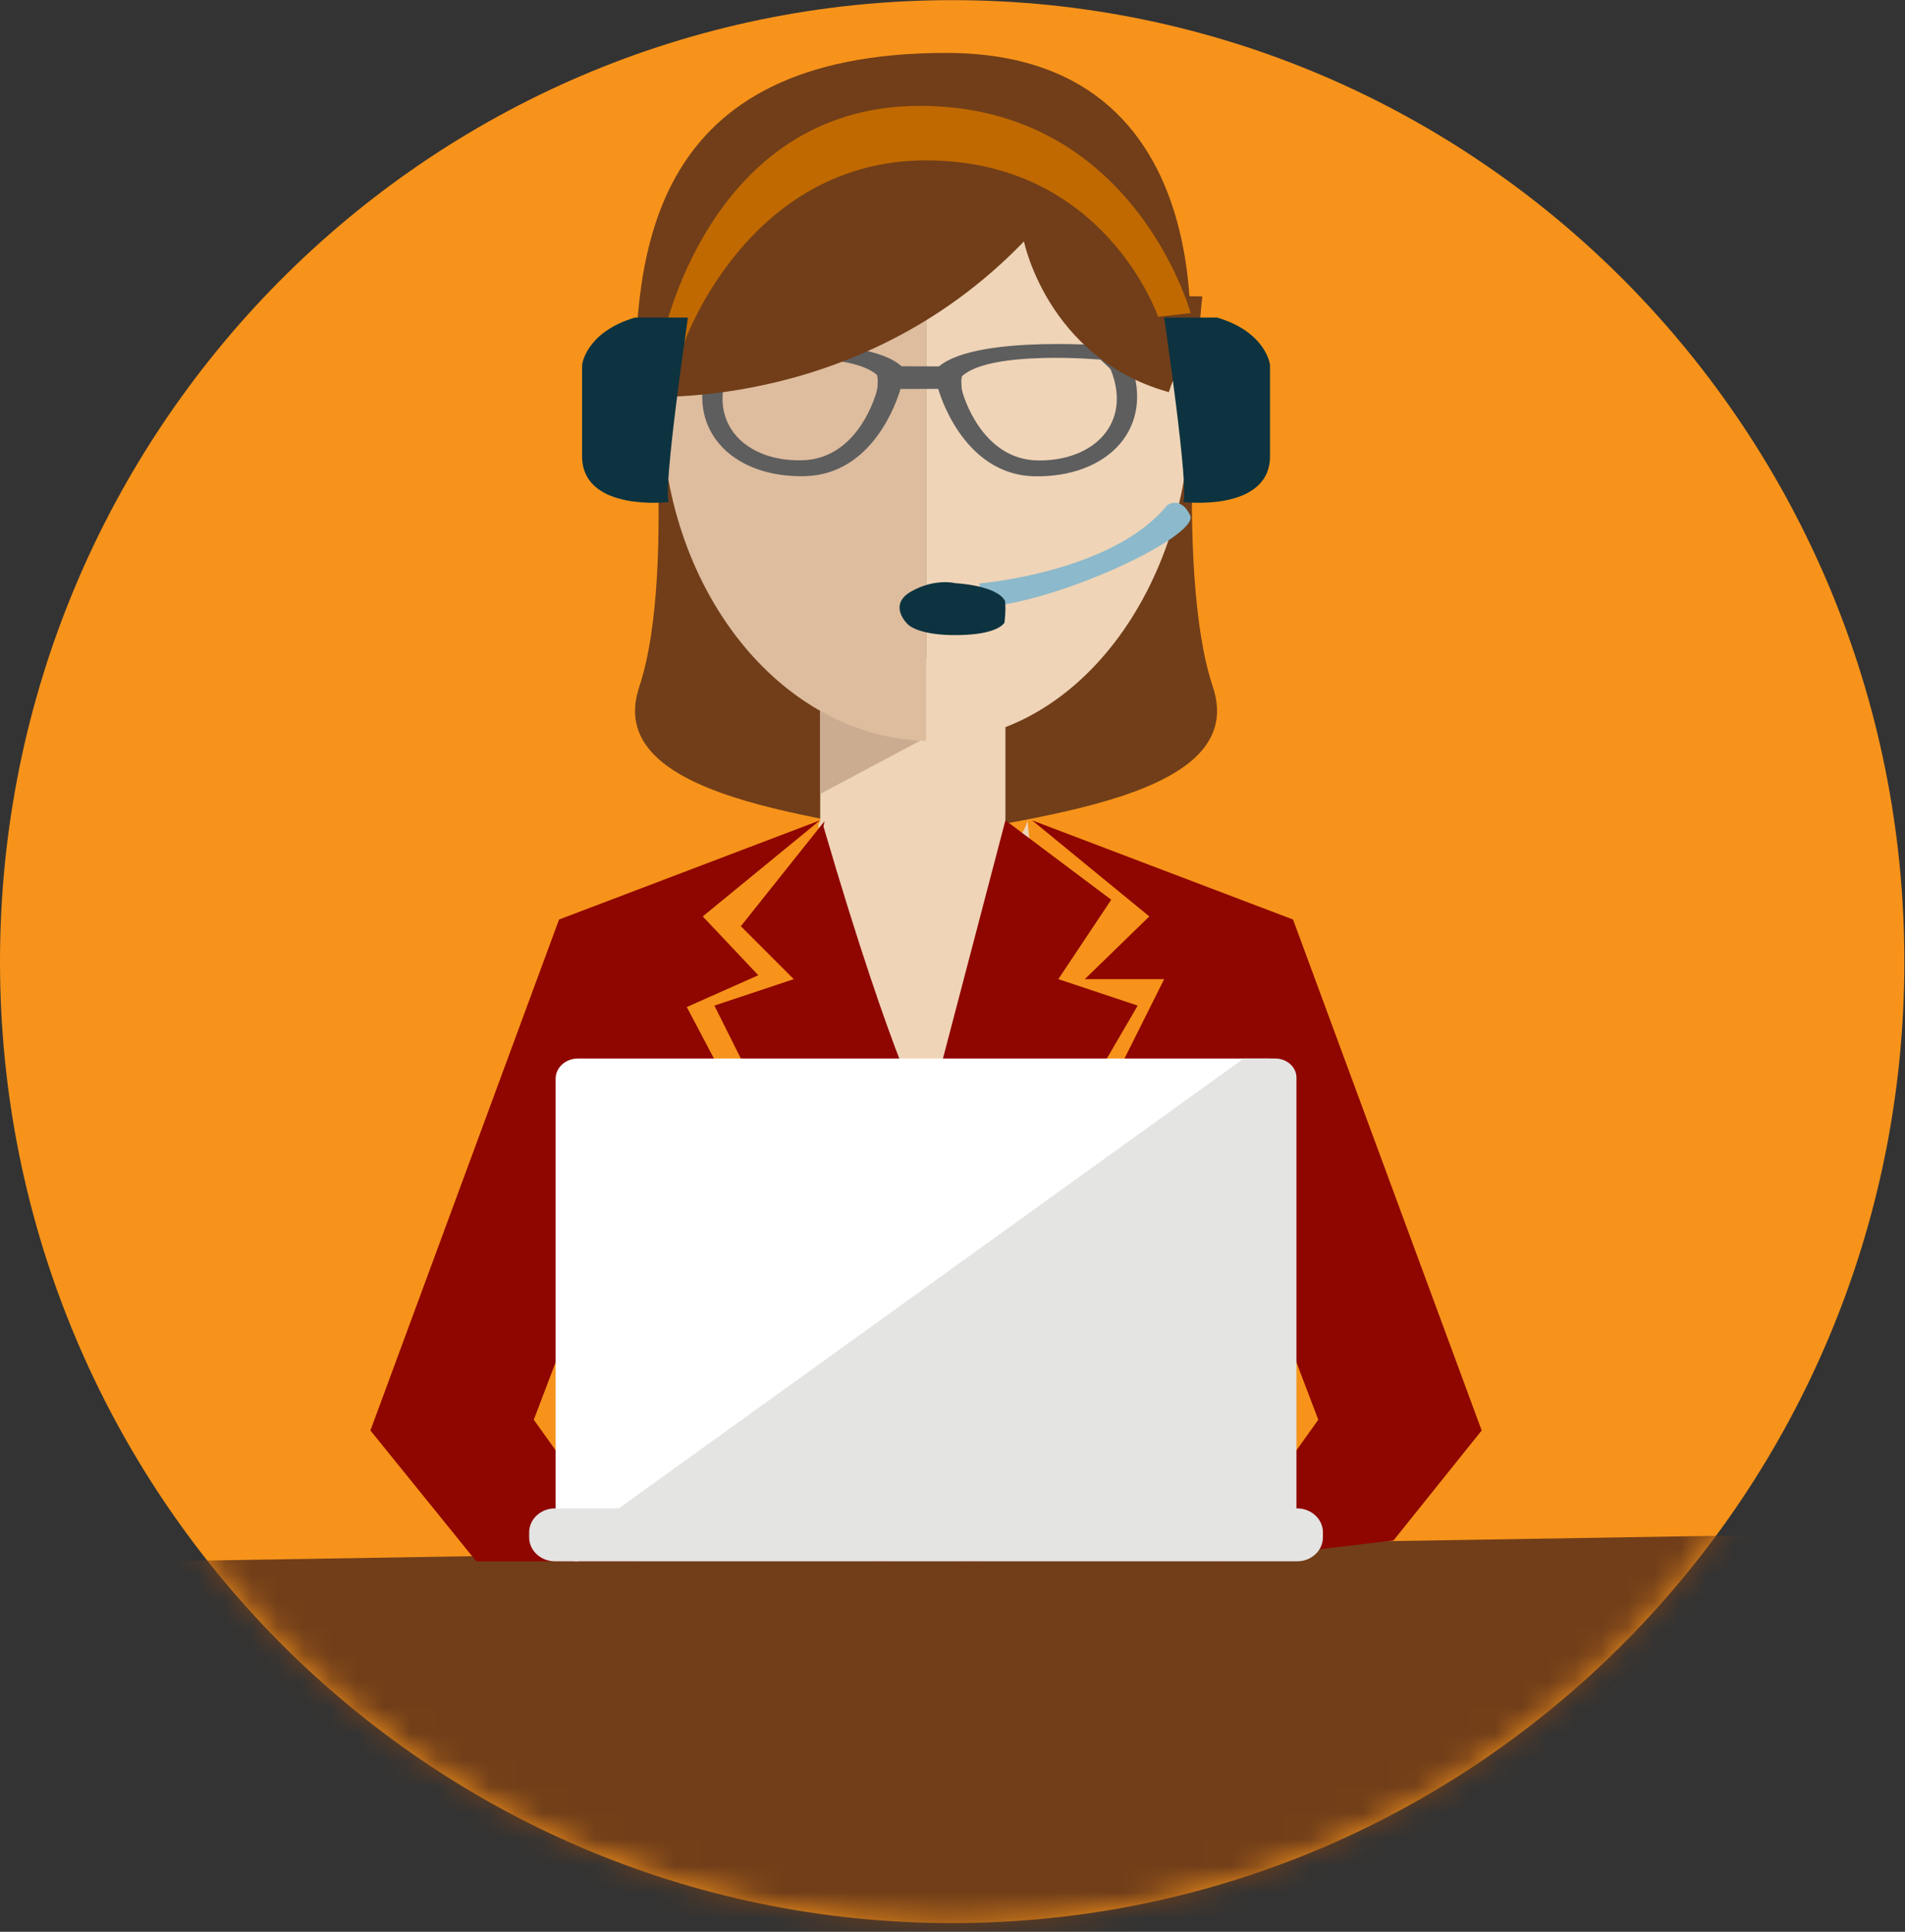 <?xml version="1.0" encoding="UTF-8"?>
<svg width="72px" height="73px" viewBox="0 0 72 73" version="1.1" xmlns="http://www.w3.org/2000/svg" xmlns:xlink="http://www.w3.org/1999/xlink">
    <rect x="0" y="0" width="72" height="73" fill="#333333" stroke="none"/>
    <defs>
        <path d="M35.988,0.005 C16.112,0.005 1.91591272e-05,16.272 1.91591272e-05,36.339 C1.91591272e-05,56.405 16.112,72.673 35.988,72.673 C55.864,72.673 71.976,56.405 71.976,36.339 C71.976,16.272 55.864,0.005 35.988,0.005" id="path-1"></path>
        <polygon id="path-3" points="0 72 72 72 72 0 0 0"></polygon>
    </defs>
    <g id="Page-1" stroke="none" stroke-width="1" fill="none" fill-rule="evenodd">
        <g id="BitCoin-Page" transform="translate(-663, -3979)">
            <g id="support-dama" transform="translate(663, 3979)">
                <g id="Page-1">
                    <g id="Group-8">
                        <mask id="mask-2" fill="white">
                            <use xlink:href="#path-1"></use>
                        </mask>
                        <use id="Mask" fill="#F7931A" xlink:href="#path-1"></use>
                        <path d="M76,57 L67,58 L6,59 C6.847,65.287 7.769,69.297 8.76,75 L64.24,75 C65.231,69.297 66.153,63.287 67,57" id="Fill-98" fill="#713E19" mask="url(#mask-2)"></path>
                    </g>
                    <path d="M24.375,11.211 C24.375,11.211 25.672,21.429 24.159,25.959 C22.645,30.489 32.377,30.91 36.27,31.963 C40.163,33.017 36.27,11 36.27,11 L24.375,11.211 Z" id="Fill-4" fill="#713E19"></path>
                    <path d="M45.442,11.201 C45.442,11.201 44.328,21.429 45.841,25.959 C47.355,30.489 37.623,30.91 33.73,31.963 C29.837,33.017 33.73,11 33.73,11 L45.442,11.201 Z" id="Fill-6" fill="#713E19"></path>
                    <mask id="mask-4" fill="white">
                        <use xlink:href="#path-3"></use>
                    </mask>
                    <g id="Clip-73"></g>
                    <polygon id="Fill-72" fill="#EFD4B7" mask="url(#mask-4)" points="31 35 38 35 38 26 31 26"></polygon>
                    <polygon id="Fill-74" fill="#CCAC91" mask="url(#mask-4)" points="31.002 30 39 25.744 31 24"></polygon>
                    <path d="M25,15.246 C25,22.197 29.457,27.845 35,28 L35,5 C29.553,5.173 25,8.393 25,15.246" id="Fill-75" fill="#DEBC9E" mask="url(#mask-4)"></path>
                    <path d="M35.444,5 C35.296,5 35.148,5.003 35,5.008 L35,27.993 C35.074,27.995 35.148,28 35.223,28 C40.623,28 45,22.291 45,15.248 C45,8.204 40.845,5 35.444,5" id="Fill-76" fill="#EFD4B7" mask="url(#mask-4)"></path>
                    <path d="M30.897,52 L41,51.406 L38.831,31 C38.831,31 38.592,32.864 34.763,32.864 C30.933,32.864 30.93,31.169 30.93,31.169 L31,31 L30.897,52 Z" id="Fill-77" fill="#EFD4B7" mask="url(#mask-4)"></path>
                    <polygon id="Fill-78" fill="#8F0600" mask="url(#mask-4)" points="28.66 36.853 26.561 34.631 30.991 31 21.129 34.748 14 54.056 18 59 24 59 20.175 53.651 23.581 44.694 23.917 58.767 37 59 25.958 38.055"></polygon>
                    <polygon id="Fill-79" fill="#8F0600" mask="url(#mask-4)" points="41 37 43.439 34.631 39.009 31 48.871 34.748 56 54.056 52.667 58.213 46 59 49.825 53.651 46.419 44.694 46.083 58.767 33 59 44 37"></polygon>
                    <path d="M40,37 L42,34 L38,31 L35.019,42.363 C35.019,42.363 33.811,40.405 31.123,31.231 L31.164,31.031 L28,35 L30,37 L27,38 L34,52 L36.042,51.955 L36,50 L43,38 L40,37 Z" id="Fill-80" fill="#8F0600" mask="url(#mask-4)"></path>
                    <path d="M21.826,59 L24.203,57.274 L46.018,41.439 L48,40 L21.842,40 C21.377,40 21,40.342 21,40.763 L21,58.237 C21,58.654 21.369,58.992 21.826,59" id="Fill-81" fill="#FFFFFF" mask="url(#mask-4)"></path>
                    <path d="M22,57.999 C22.005,57.999 22.01,58 22.015,58 L24.367,58 L24.367,57.519 L28.516,57.519 L28.516,58 L41.695,58 L41.695,57.519 L45.844,57.519 L45.844,58 L48.196,58 C48.64,58 49,57.676 49,57.277 L49,40.723 C49,40.324 48.64,40 48.196,40 L47.007,40 L45.113,41.363 L22,57.999 Z" id="Fill-82" fill="#E4E4E3" mask="url(#mask-4)"></path>
                    <path d="M49.024,57 L20.977,57 C20.437,57 20,57.406 20,57.905 L20,58.096 C20,58.595 20.437,59 20.977,59 L49.024,59 C49.563,59 50,58.595 50,58.096 L50,57.905 C50,57.406 49.563,57 49.024,57" id="Fill-83" fill="#E4E4E3" mask="url(#mask-4)"></path>
                    <path d="M39.222,17.399 C37.063,17.367 36.382,14.836 36.382,14.836 L36.346,14.676 L36.332,14.393 L36.355,14.221 C37.427,13.218 41.593,13.59 41.593,13.59 L41.846,13.827 L41.922,13.898 L41.983,13.974 C42.786,15.967 41.37,17.43 39.222,17.399 L39.222,17.399 Z M33.167,14.63 L33.133,14.79 C33.133,14.79 32.492,17.331 30.334,17.393 C28.187,17.456 26.748,16.013 27.519,14.01 L27.579,13.926 L27.653,13.86 L27.903,13.62 C27.903,13.62 32.063,13.187 33.15,14.174 L33.176,14.347 L33.167,14.63 Z M44,13.823 L43.488,13.108 L42.522,13.115 L42.214,13.118 L42.181,13.087 C42.181,13.087 36.961,12.62 35.488,13.845 L34.074,13.841 C32.672,12.567 27.307,13.126 27.307,13.126 L27.275,13.156 L26.966,13.158 L26,13.165 L26.007,14.021 L26.682,14.016 C26.008,16.396 27.814,18.069 30.442,17.993 C32.997,17.918 33.903,15.151 34.035,14.698 L35.461,14.695 C35.461,14.695 36.338,17.958 39.123,17.999 C41.755,18.038 43.535,16.336 42.818,13.963 L44,13.823 Z" id="Fill-100" fill="#5E5E5E" mask="url(#mask-4)"></path>
                    <path d="M38.701,9.123 C38.701,9.123 39.68,13.956 44.826,14.973 C44.826,14.973 47.031,2 35.76,2 C24.49,2 24,9.631 24,14.973 C24,14.973 32.331,15.736 38.701,9.123" id="Fill-101" fill="#713E19" mask="url(#mask-4)"></path>
                    <path d="M25,13 C25,13 26.683,4 34.773,4 C42.864,4 45,11.832 45,11.832 L43.77,11.969 C43.77,11.969 41.764,6.061 35,6.061 C28.236,6.061 25.841,13 25.841,13 L25,13 Z" id="Fill-102" fill="#C06900" mask="url(#mask-4)"></path>
                    <path d="M44.062,15.32 C43.827,16.697 44.279,17.894 45.073,17.993 C45.868,18.093 46.702,17.057 46.938,15.68 C47.173,14.303 46.72,13.106 45.926,13.007 C45.133,12.907 44.298,13.943 44.062,15.32" id="Fill-103" fill="#EFD4B7" mask="url(#mask-4)"></path>
                    <path d="M44,12 C44,12 44.96,18.524 44.72,18.971 C44.72,18.971 47.92,19.355 48,17.308 L48,13.791 C48,13.791 47.871,12.556 46,12 L44.32,12" id="Fill-105" fill="#0C333F" mask="url(#mask-4)"></path>
                    <path d="M22,12 C22,12 22.96,18.524 22.72,18.971 C22.72,18.971 25.92,19.355 26,17.308 L26,13.791 C26,13.791 25.871,12.556 24,12 L22.32,12" id="Fill-105-Copy" fill="#0C333F" mask="url(#mask-4)" transform="translate(24, 15.5) scale(-1, 1) translate(-24, -15.5) "></path>
                    <path d="M44.983,19.477 C44.62,18.714 44.11,19.095 44.11,19.095 C42.059,21.631 37.021,22.047 37.021,22.047 C37.02,22.046 37.019,22.045 37.018,22.043 C37.04,22.266 37.041,22.574 37,23 C37.016,22.969 37.021,22.951 37.021,22.951 C39.949,22.812 45.345,20.242 44.983,19.477" id="Fill-107" fill="#8CB9CB" mask="url(#mask-4)"></path>
                    <path d="M37.984,22.705 C37.654,22.109 36.104,22.038 36.104,22.038 C36.104,22.038 35.347,21.839 34.443,22.349 C33.539,22.859 34.298,23.579 34.298,23.579 C34.298,23.579 34.66,24.029 36.251,23.999 C37.551,23.974 37.885,23.649 37.964,23.531 C38.008,23.164 38.008,22.898 37.984,22.705" id="Fill-106" fill="#0C333F" mask="url(#mask-4)"></path>
                </g>
            </g>
        </g>
    </g>
</svg>